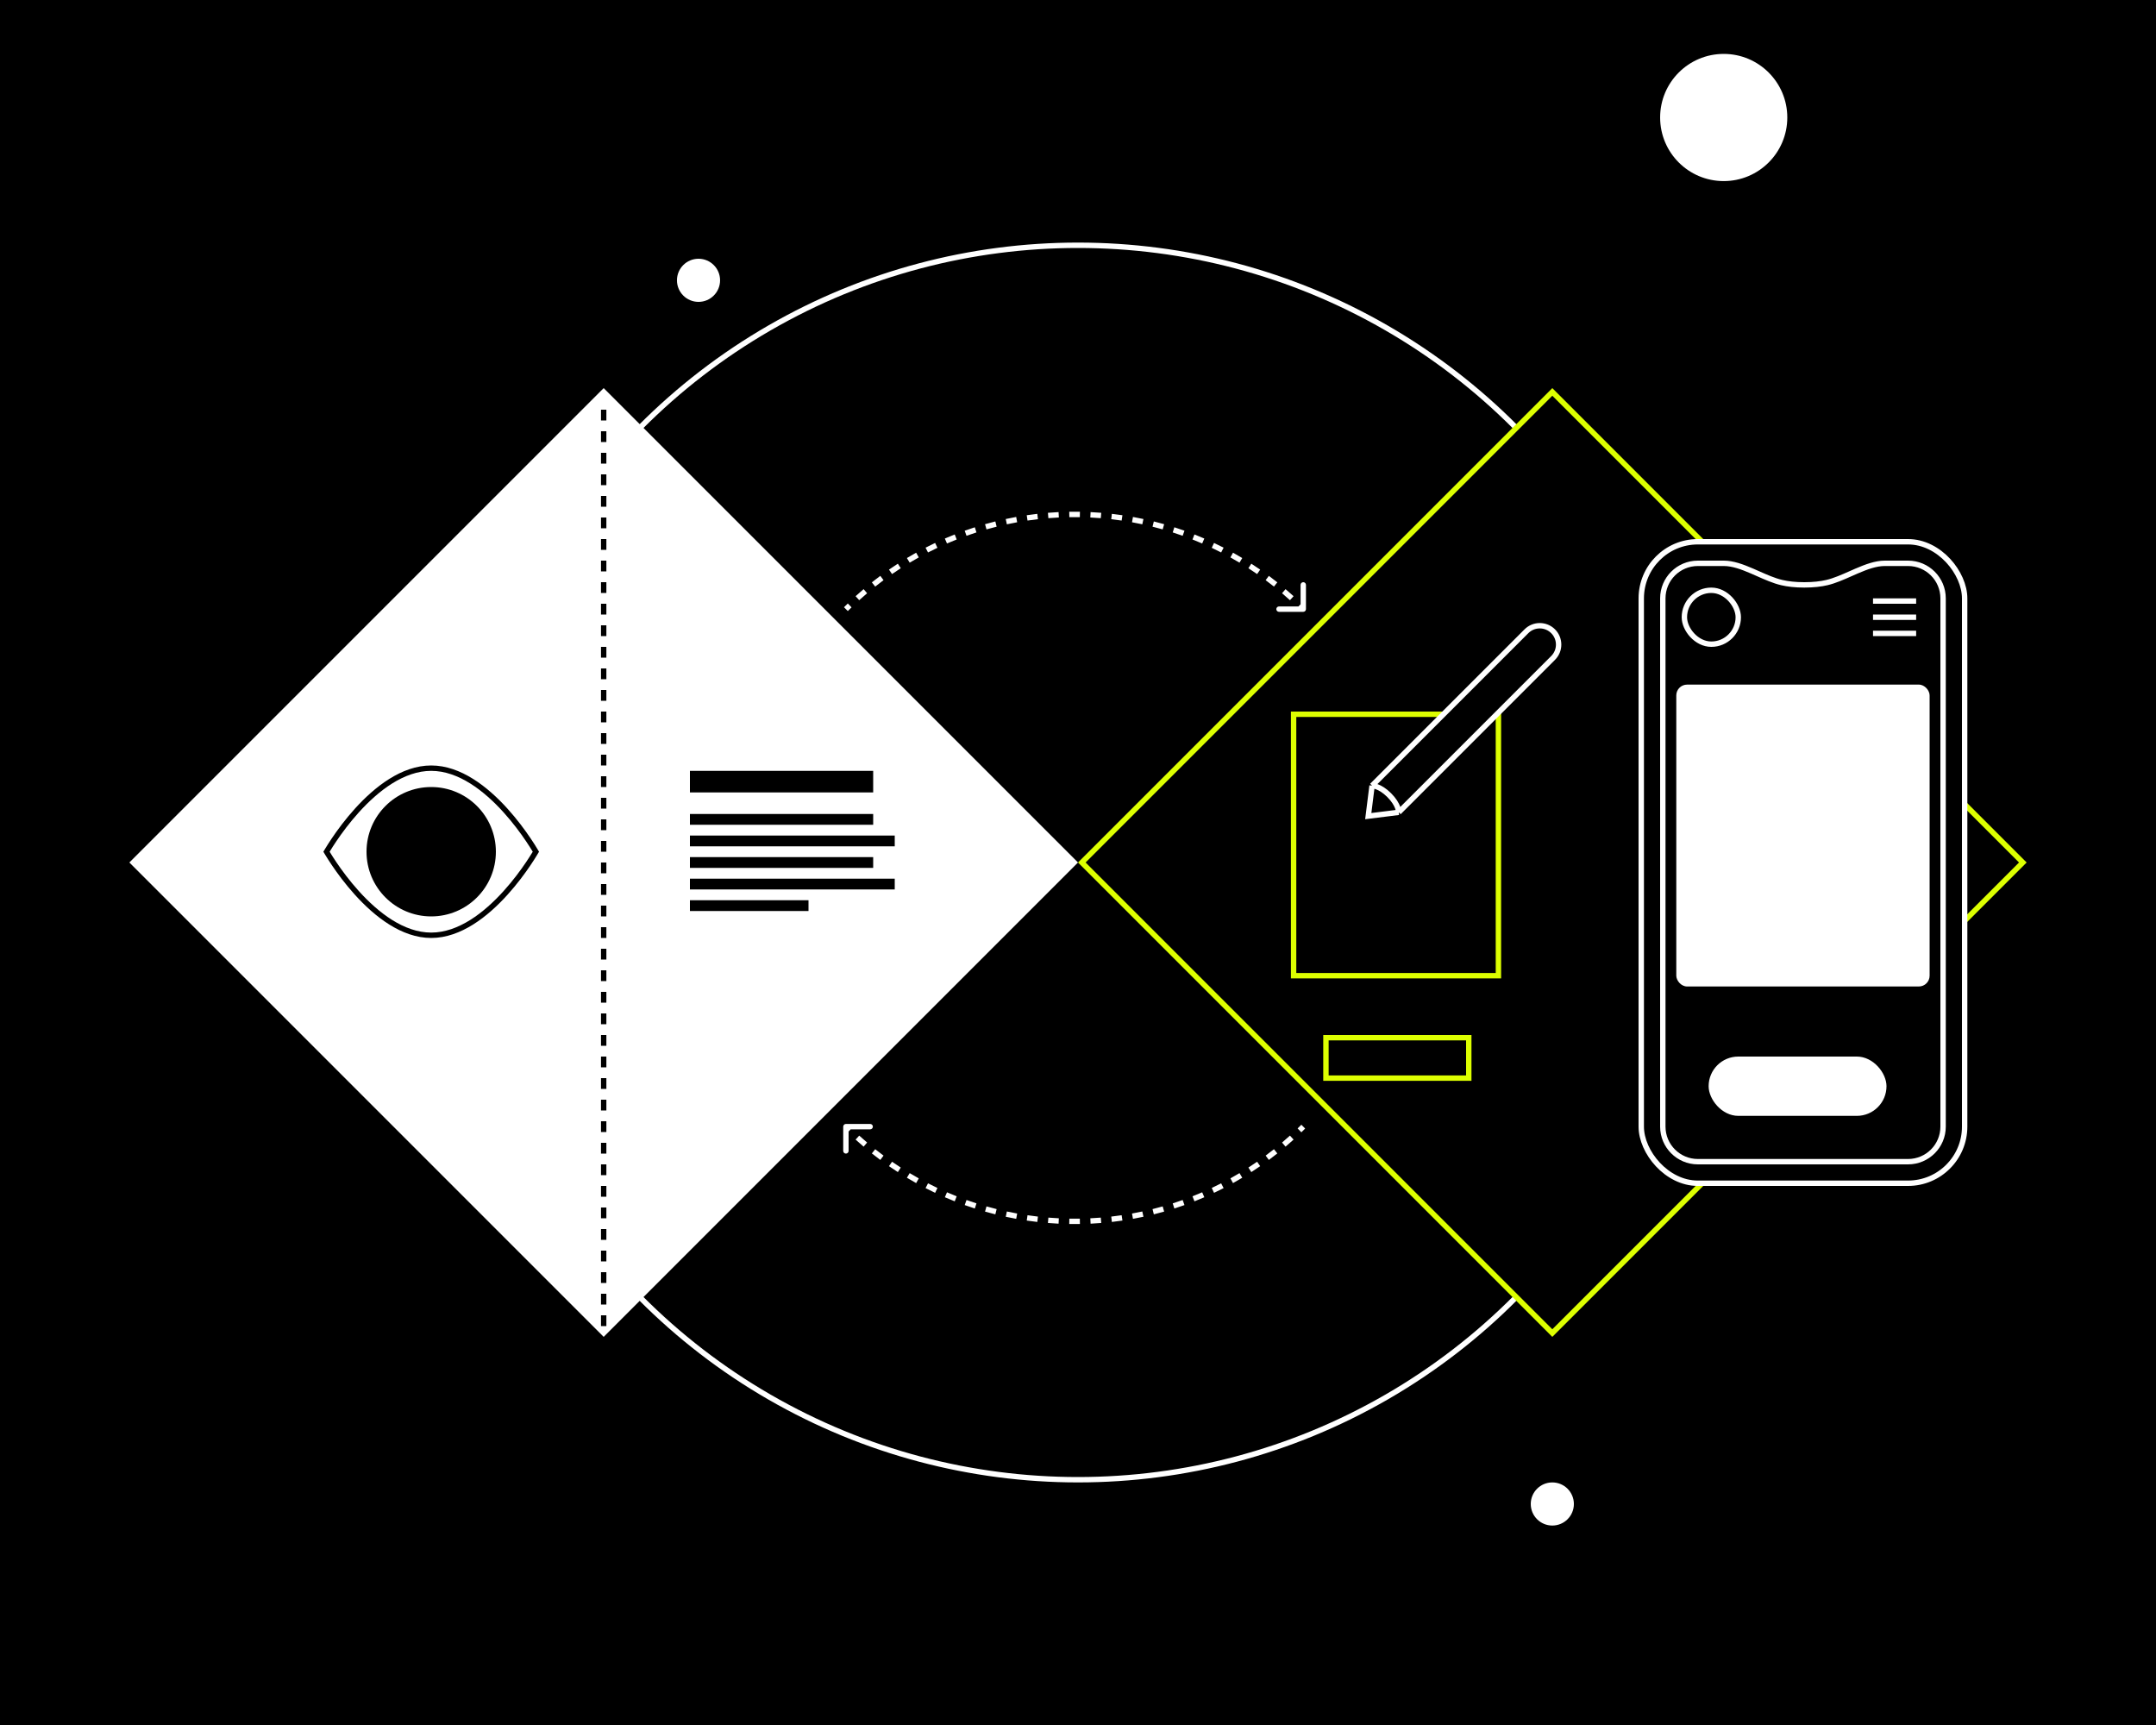 <?xml version="1.0" encoding="UTF-8"?>
<svg xmlns="http://www.w3.org/2000/svg" width="400" height="320" viewBox="0 0 400 320" fill="none">
  <rect width="400" height="320" fill="black"></rect>
  <circle cx="200" cy="160" r="114.5" stroke="white"></circle>
  <path d="M156.941 208.75C156.803 208.75 156.691 208.862 156.691 209V211.25C156.691 211.388 156.803 211.5 156.941 211.5C157.079 211.5 157.191 211.388 157.191 211.25L157.191 209.25L159.191 209.25C159.329 209.25 159.441 209.138 159.441 209C159.441 208.862 159.329 208.75 159.191 208.75H156.941ZM156.764 209.177C156.998 209.41 157.233 209.642 157.469 209.871L157.817 209.512C157.583 209.285 157.349 209.055 157.118 208.823L156.764 209.177ZM158.906 211.218C159.395 211.661 159.889 212.096 160.389 212.521L160.713 212.14C160.217 211.719 159.727 211.288 159.242 210.847L158.906 211.218ZM161.911 213.773C162.427 214.183 162.947 214.584 163.473 214.974L163.771 214.573C163.25 214.186 162.734 213.788 162.222 213.382L161.911 213.773ZM165.076 216.126C165.617 216.501 166.163 216.867 166.713 217.222L166.985 216.802C166.439 216.45 165.897 216.087 165.361 215.715L165.076 216.126ZM168.387 218.265C168.952 218.604 169.521 218.933 170.095 219.252L170.338 218.815C169.769 218.499 169.204 218.173 168.644 217.836L168.387 218.265ZM171.832 220.182C172.418 220.483 173.008 220.774 173.601 221.054L173.815 220.602C173.226 220.324 172.642 220.036 172.061 219.737L171.832 220.182ZM175.398 221.868C176.002 222.129 176.609 222.381 177.219 222.621L177.403 222.156C176.797 221.918 176.195 221.668 175.596 221.409L175.398 221.868ZM179.065 223.315C179.685 223.536 180.308 223.747 180.933 223.947L181.086 223.471C180.465 223.273 179.848 223.063 179.233 222.844L179.065 223.315ZM182.82 224.518C183.453 224.698 184.088 224.868 184.725 225.027L184.846 224.542C184.214 224.384 183.584 224.216 182.957 224.037L182.82 224.518ZM186.646 225.473C187.289 225.611 187.934 225.739 188.58 225.856L188.669 225.364C188.028 225.248 187.389 225.121 186.751 224.984L186.646 225.473ZM190.525 226.175C191.176 226.271 191.828 226.356 192.481 226.431L192.538 225.934C191.89 225.86 191.244 225.776 190.598 225.68L190.525 226.175ZM194.443 226.623C195.098 226.677 195.754 226.719 196.411 226.751L196.435 226.252C195.784 226.22 195.134 226.178 194.484 226.125L194.443 226.623ZM198.381 226.816C199.039 226.826 199.696 226.826 200.353 226.816L200.345 226.316C199.693 226.326 199.041 226.326 198.389 226.316L198.381 226.816ZM202.324 226.751C202.98 226.719 203.636 226.677 204.291 226.623L204.251 226.125C203.601 226.178 202.95 226.22 202.299 226.252L202.324 226.751ZM206.254 226.431C206.906 226.356 207.558 226.271 208.209 226.175L208.136 225.68C207.491 225.776 206.844 225.86 206.197 225.934L206.254 226.431ZM210.154 225.856C210.801 225.739 211.445 225.611 212.088 225.473L211.983 224.984C211.346 225.121 210.706 225.248 210.065 225.364L210.154 225.856ZM214.01 225.027C214.647 224.868 215.282 224.698 215.914 224.518L215.778 224.037C215.15 224.216 214.52 224.384 213.888 224.542L214.01 225.027ZM217.801 223.947C218.427 223.747 219.05 223.536 219.67 223.315L219.501 222.844C218.887 223.063 218.269 223.273 217.649 223.471L217.801 223.947ZM221.515 222.621C222.126 222.381 222.733 222.129 223.337 221.868L223.138 221.409C222.539 221.668 221.937 221.918 221.332 222.156L221.515 222.621ZM225.134 221.054C225.727 220.774 226.316 220.483 226.902 220.182L226.673 219.737C226.093 220.036 225.508 220.324 224.92 220.602L225.134 221.054ZM228.64 219.252C229.213 218.933 229.783 218.604 230.348 218.265L230.09 217.836C229.53 218.172 228.965 218.499 228.397 218.815L228.64 219.252ZM232.021 217.222C232.572 216.867 233.117 216.501 233.659 216.126L233.374 215.715C232.837 216.087 232.296 216.45 231.75 216.802L232.021 217.222ZM235.261 214.974C235.787 214.584 236.308 214.183 236.823 213.773L236.512 213.382C236.001 213.788 235.484 214.186 234.963 214.573L235.261 214.974ZM238.345 212.521C238.845 212.096 239.34 211.661 239.829 211.217L239.493 210.847C239.008 211.288 238.517 211.718 238.021 212.14L238.345 212.521ZM241.265 209.871C241.502 209.642 241.737 209.41 241.97 209.177L241.617 208.823C241.385 209.055 241.152 209.285 240.917 209.512L241.265 209.871ZM156.941 208.5C156.665 208.5 156.441 208.724 156.441 209V213.5C156.441 213.776 156.665 214 156.941 214C157.217 214 157.441 213.776 157.441 213.5L157.441 209.5L161.441 209.5C161.717 209.5 161.941 209.276 161.941 209C161.941 208.724 161.717 208.5 161.441 208.5H156.941ZM156.587 209.354C156.822 209.588 157.058 209.821 157.296 210.051L157.991 209.332C157.757 209.106 157.525 208.877 157.294 208.646L156.587 209.354ZM158.738 211.403C159.229 211.848 159.725 212.285 160.227 212.711L160.875 211.95C160.381 211.53 159.893 211.101 159.41 210.662L158.738 211.403ZM161.755 213.968C162.273 214.38 162.796 214.783 163.324 215.175L163.921 214.373C163.401 213.987 162.887 213.591 162.378 213.186L161.755 213.968ZM164.933 216.331C165.477 216.708 166.025 217.075 166.578 217.432L167.12 216.592C166.577 216.241 166.038 215.88 165.503 215.51L164.933 216.331ZM168.258 218.479C168.825 218.82 169.397 219.15 169.973 219.471L170.459 218.597C169.893 218.282 169.331 217.957 168.773 217.622L168.258 218.479ZM171.718 220.404C172.306 220.706 172.898 220.998 173.494 221.28L173.921 220.376C173.336 220.099 172.754 219.812 172.175 219.515L171.718 220.404ZM175.298 222.097C175.905 222.36 176.514 222.612 177.127 222.854L177.494 221.924C176.892 221.686 176.292 221.438 175.696 221.18L175.298 222.097ZM178.981 223.55C179.603 223.773 180.229 223.984 180.857 224.186L181.162 223.233C180.544 223.035 179.929 222.827 179.317 222.609L178.981 223.55ZM182.752 224.759C183.387 224.939 184.025 225.11 184.664 225.269L184.906 224.299C184.277 224.142 183.65 223.975 183.025 223.797L182.752 224.759ZM186.593 225.717C187.239 225.856 187.886 225.984 188.535 226.102L188.714 225.118C188.075 225.002 187.439 224.876 186.804 224.739L186.593 225.717ZM190.489 226.422C191.142 226.519 191.797 226.605 192.452 226.68L192.566 225.686C191.921 225.612 191.277 225.528 190.635 225.433L190.489 226.422ZM194.423 226.872C195.081 226.926 195.739 226.969 196.398 227.001L196.447 226.002C195.799 225.971 195.151 225.929 194.504 225.876L194.423 226.872ZM198.377 227.066C199.037 227.076 199.697 227.076 200.357 227.066L200.341 226.066C199.692 226.076 199.043 226.076 198.394 226.066L198.377 227.066ZM202.336 227.001C202.995 226.969 203.654 226.926 204.312 226.872L204.23 225.876C203.583 225.929 202.935 225.971 202.287 226.002L202.336 227.001ZM206.282 226.68C206.938 226.605 207.592 226.519 208.245 226.422L208.099 225.433C207.457 225.528 206.813 225.612 206.168 225.686L206.282 226.68ZM210.199 226.102C210.848 225.984 211.495 225.856 212.141 225.717L211.931 224.739C211.296 224.876 210.659 225.002 210.021 225.118L210.199 226.102ZM214.07 225.269C214.71 225.11 215.348 224.939 215.983 224.759L215.709 223.797C215.084 223.975 214.457 224.142 213.828 224.299L214.07 225.269ZM217.878 224.186C218.506 223.984 219.131 223.773 219.754 223.55L219.417 222.609C218.805 222.827 218.19 223.035 217.573 223.233L217.878 224.186ZM221.607 222.854C222.22 222.612 222.83 222.36 223.436 222.097L223.039 221.18C222.442 221.438 221.843 221.686 221.24 221.924L221.607 222.854ZM225.241 221.28C225.836 220.998 226.428 220.706 227.016 220.404L226.559 219.515C225.981 219.812 225.399 220.099 224.813 220.376L225.241 221.28ZM228.761 219.471C229.337 219.15 229.909 218.82 230.476 218.479L229.962 217.622C229.404 217.957 228.841 218.282 228.275 218.597L228.761 219.471ZM232.157 217.432C232.71 217.075 233.258 216.708 233.801 216.331L233.231 215.51C232.697 215.88 232.158 216.241 231.614 216.592L232.157 217.432ZM235.411 215.175C235.938 214.783 236.461 214.38 236.979 213.968L236.356 213.186C235.847 213.591 235.333 213.987 234.814 214.373L235.411 215.175ZM238.507 212.711C239.009 212.285 239.506 211.848 239.997 211.403L239.325 210.662C238.842 211.101 238.353 211.53 237.86 211.95L238.507 212.711ZM241.439 210.051C241.676 209.821 241.913 209.588 242.147 209.354L241.44 208.646C241.209 208.877 240.977 209.106 240.743 209.332L241.439 210.051Z" fill="white"></path>
  <path d="M241.793 113.25C241.931 113.25 242.043 113.138 242.043 113V110.75C242.043 110.612 241.931 110.5 241.793 110.5C241.655 110.5 241.543 110.612 241.543 110.75L241.543 112.75L239.543 112.75C239.405 112.75 239.293 112.862 239.293 113C239.293 113.138 239.405 113.25 239.543 113.25H241.793ZM241.969 112.823C241.736 112.59 241.501 112.358 241.264 112.129L240.916 112.488C241.151 112.716 241.384 112.945 241.616 113.177L241.969 112.823ZM239.828 110.783C239.339 110.339 238.844 109.904 238.344 109.479L238.02 109.86C238.516 110.282 239.007 110.713 239.492 111.153L239.828 110.783ZM236.822 108.227C236.307 107.817 235.786 107.417 235.26 107.026L234.962 107.427C235.483 107.815 236 108.212 236.511 108.619L236.822 108.227ZM233.658 105.874C233.116 105.499 232.571 105.133 232.02 104.778L231.749 105.198C232.295 105.55 232.836 105.913 233.373 106.285L233.658 105.874ZM230.347 103.735C229.782 103.396 229.212 103.067 228.639 102.748L228.396 103.185C228.964 103.501 229.529 103.828 230.089 104.164L230.347 103.735ZM226.901 101.818C226.315 101.517 225.726 101.227 225.133 100.946L224.919 101.398C225.507 101.676 226.092 101.964 226.672 102.263L226.901 101.818ZM223.336 100.132C222.732 99.871 222.125 99.62 221.514 99.379L221.331 99.844C221.936 100.083 222.538 100.332 223.137 100.591L223.336 100.132ZM219.669 98.685C219.049 98.464 218.426 98.253 217.8 98.053L217.648 98.529C218.268 98.728 218.886 98.937 219.5 99.156L219.669 98.685ZM215.913 97.482C215.281 97.302 214.646 97.132 214.009 96.974L213.888 97.459C214.519 97.616 215.149 97.784 215.777 97.963L215.913 97.482ZM212.087 96.527C211.444 96.389 210.8 96.262 210.153 96.145L210.064 96.637C210.705 96.753 211.345 96.879 211.982 97.016L212.087 96.527ZM208.208 95.825C207.557 95.729 206.905 95.644 206.253 95.569L206.196 96.066C206.843 96.14 207.49 96.224 208.135 96.32L208.208 95.825ZM204.29 95.377C203.635 95.323 202.979 95.281 202.323 95.249L202.298 95.748C202.949 95.78 203.6 95.822 204.25 95.875L204.29 95.377ZM200.352 95.184C199.695 95.174 199.038 95.174 198.38 95.184L198.389 95.684C199.04 95.674 199.692 95.674 200.344 95.684L200.352 95.184ZM196.41 95.249C195.753 95.281 195.097 95.323 194.442 95.377L194.483 95.875C195.133 95.822 195.783 95.78 196.434 95.748L196.41 95.249ZM192.48 95.569C191.827 95.644 191.175 95.729 190.524 95.825L190.597 96.32C191.243 96.224 191.889 96.14 192.537 96.066L192.48 95.569ZM188.579 96.145C187.933 96.262 187.288 96.389 186.645 96.527L186.75 97.016C187.388 96.879 188.027 96.753 188.668 96.637L188.579 96.145ZM184.724 96.974C184.087 97.132 183.452 97.302 182.819 97.482L182.956 97.963C183.583 97.784 184.213 97.616 184.845 97.459L184.724 96.974ZM180.932 98.053C180.307 98.253 179.684 98.464 179.064 98.685L179.232 99.156C179.847 98.937 180.464 98.728 181.085 98.529L180.932 98.053ZM177.218 99.379C176.608 99.62 176.001 99.871 175.397 100.132L175.595 100.591C176.194 100.332 176.796 100.083 177.402 99.844L177.218 99.379ZM173.6 100.946C173.007 101.227 172.417 101.517 171.831 101.818L172.06 102.263C172.641 101.965 173.225 101.676 173.814 101.398L173.6 100.946ZM170.094 102.748C169.52 103.067 168.951 103.396 168.386 103.735L168.643 104.164C169.203 103.828 169.768 103.501 170.337 103.185L170.094 102.748ZM166.712 104.778C166.162 105.133 165.616 105.499 165.075 105.874L165.36 106.285C165.896 105.913 166.438 105.55 166.984 105.198L166.712 104.778ZM163.472 107.026C162.946 107.417 162.426 107.817 161.91 108.227L162.221 108.619C162.733 108.212 163.249 107.815 163.77 107.427L163.472 107.026ZM160.388 109.479C159.888 109.904 159.394 110.339 158.905 110.783L159.241 111.153C159.726 110.713 160.216 110.282 160.712 109.86L160.388 109.479ZM157.468 112.129C157.232 112.358 156.997 112.59 156.763 112.823L157.117 113.177C157.348 112.945 157.582 112.716 157.816 112.488L157.468 112.129ZM241.793 113.5C242.069 113.5 242.293 113.276 242.293 113V108.5C242.293 108.224 242.069 108 241.793 108C241.516 108 241.293 108.224 241.293 108.5L241.293 112.5L237.293 112.5C237.016 112.5 236.793 112.724 236.793 113C236.793 113.276 237.016 113.5 237.293 113.5H241.793ZM242.146 112.647C241.912 112.412 241.675 112.18 241.438 111.95L240.742 112.668C240.976 112.894 241.208 113.123 241.439 113.354L242.146 112.647ZM239.996 110.597C239.505 110.152 239.008 109.715 238.506 109.289L237.858 110.051C238.352 110.47 238.841 110.899 239.324 111.338L239.996 110.597ZM236.978 108.032C236.46 107.62 235.937 107.218 235.41 106.825L234.813 107.628C235.332 108.014 235.846 108.409 236.355 108.814L236.978 108.032ZM233.8 105.669C233.257 105.292 232.709 104.925 232.156 104.568L231.613 105.408C232.157 105.759 232.696 106.12 233.23 106.491L233.8 105.669ZM230.475 103.521C229.908 103.18 229.336 102.85 228.76 102.529L228.274 103.403C228.84 103.718 229.403 104.043 229.961 104.378L230.475 103.521ZM227.015 101.596C226.427 101.294 225.835 101.002 225.24 100.72L224.812 101.624C225.398 101.901 225.98 102.188 226.558 102.485L227.015 101.596ZM223.435 99.903C222.829 99.64 222.219 99.388 221.606 99.146L221.239 100.076C221.842 100.314 222.441 100.562 223.038 100.82L223.435 99.903ZM219.753 98.45C219.13 98.228 218.505 98.016 217.877 97.815L217.572 98.767C218.189 98.965 218.804 99.173 219.416 99.392L219.753 98.45ZM215.982 97.242C215.347 97.061 214.709 96.891 214.069 96.731L213.827 97.701C214.456 97.858 215.083 98.026 215.708 98.203L215.982 97.242ZM212.14 96.283C211.494 96.144 210.847 96.016 210.198 95.899L210.02 96.883C210.658 96.998 211.295 97.124 211.93 97.261L212.14 96.283ZM208.244 95.578C207.591 95.481 206.937 95.396 206.281 95.321L206.167 96.314C206.812 96.388 207.456 96.472 208.098 96.567L208.244 95.578ZM204.311 95.128C203.653 95.074 202.994 95.031 202.335 94.999L202.286 95.998C202.934 96.029 203.582 96.072 204.229 96.124L204.311 95.128ZM200.356 94.935C199.696 94.924 199.036 94.924 198.376 94.935L198.393 95.934C199.042 95.924 199.691 95.924 200.34 95.934L200.356 94.935ZM196.397 94.999C195.738 95.031 195.08 95.074 194.422 95.128L194.503 96.124C195.15 96.072 195.798 96.029 196.446 95.998L196.397 94.999ZM192.451 95.321C191.796 95.396 191.141 95.481 190.488 95.578L190.634 96.567C191.277 96.472 191.92 96.388 192.565 96.314L192.451 95.321ZM188.534 95.899C187.885 96.016 187.238 96.144 186.592 96.283L186.803 97.261C187.438 97.124 188.074 96.998 188.713 96.883L188.534 95.899ZM184.663 96.731C184.024 96.891 183.386 97.061 182.751 97.242L183.024 98.203C183.649 98.026 184.276 97.858 184.905 97.701L184.663 96.731ZM180.856 97.815C180.228 98.016 179.602 98.228 178.98 98.45L179.316 99.392C179.928 99.173 180.543 98.965 181.161 98.767L180.856 97.815ZM177.126 99.146C176.513 99.388 175.904 99.64 175.297 99.903L175.695 100.82C176.291 100.562 176.891 100.314 177.493 100.076L177.126 99.146ZM173.493 100.72C172.897 101.002 172.305 101.294 171.717 101.596L172.174 102.485C172.753 102.188 173.335 101.901 173.92 101.624L173.493 100.72ZM169.972 102.529C169.396 102.85 168.824 103.18 168.257 103.521L168.772 104.378C169.33 104.043 169.892 103.718 170.458 103.403L169.972 102.529ZM166.577 104.568C166.024 104.925 165.476 105.292 164.932 105.669L165.502 106.491C166.037 106.12 166.576 105.759 167.119 105.408L166.577 104.568ZM163.323 106.825C162.795 107.218 162.272 107.62 161.754 108.032L162.377 108.814C162.886 108.409 163.4 108.014 163.92 107.628L163.323 106.825ZM160.226 109.289C159.724 109.715 159.228 110.152 158.737 110.598L159.409 111.338C159.892 110.899 160.38 110.47 160.874 110.051L160.226 109.289ZM157.295 111.95C157.057 112.18 156.821 112.412 156.586 112.647L157.293 113.354C157.524 113.123 157.756 112.894 157.99 112.668L157.295 111.95Z" fill="white"></path>
  <path d="M112 72L200 160L112 248L24 160L112 72Z" fill="white"></path>
  <rect x="128" y="159" width="34" height="2" fill="black"></rect>
  <rect x="128" y="151" width="34" height="2" fill="black"></rect>
  <rect x="128" y="143" width="34" height="4" fill="black"></rect>
  <rect x="128" y="163" width="38" height="2" fill="black"></rect>
  <rect x="128" y="155" width="38" height="2" fill="black"></rect>
  <rect x="128" y="167" width="22" height="2" fill="black"></rect>
  <path d="M112 246V74" stroke="black" stroke-dasharray="2 2"></path>
  <path d="M288 246V74" stroke="#DDFF00" stroke-dasharray="2 2"></path>
  <path d="M200.707 160L288 72.707L375.293 160L288 247.293L200.707 160Z" fill="black" stroke="#DDFF00"></path>
  <circle cx="11.797" cy="11.797" r="11.797" transform="matrix(-1 0 0 1 331.595 10)" fill="white"></circle>
  <circle cx="4" cy="4" r="4" transform="matrix(-1 0 0 1 133.595 48)" fill="white"></circle>
  <circle cx="4" cy="4" r="4" transform="matrix(-1 0 0 1 292 275)" fill="white"></circle>
  <path d="M60.833 158.427C60.727 158.253 60.642 158.109 60.577 158C60.642 157.891 60.727 157.747 60.833 157.573C61.096 157.141 61.485 156.522 61.986 155.78C62.989 154.293 64.439 152.313 66.229 150.335C69.834 146.351 74.705 142.5 80 142.5C85.295 142.5 90.166 146.351 93.771 150.335C95.561 152.313 97.011 154.293 98.014 155.78C98.515 156.522 98.904 157.141 99.167 157.573C99.273 157.747 99.358 157.891 99.423 158C99.358 158.109 99.273 158.253 99.167 158.427C98.904 158.859 98.515 159.478 98.014 160.22C97.011 161.707 95.561 163.687 93.771 165.665C90.166 169.649 85.295 173.5 80 173.5C74.705 173.5 69.834 169.649 66.229 165.665C64.439 163.687 62.989 161.707 61.986 160.22C61.485 159.478 61.096 158.859 60.833 158.427Z" stroke="black"></path>
  <circle cx="80" cy="158" r="12" fill="black"></circle>
  <rect x="304.5" y="100.5" width="60" height="119" rx="10.5" fill="black" stroke="white"></rect>
  <path d="M360.5 111V209C360.5 212.59 357.59 215.5 354 215.5H315C311.41 215.5 308.5 212.59 308.5 209V111C308.5 107.41 311.41 104.5 315 104.5H319.821C321.471 104.5 323.234 105.149 325.074 105.943C325.422 106.093 325.773 106.249 326.125 106.405C327.599 107.059 329.106 107.727 330.537 108.066C331.672 108.335 333.058 108.5 334.75 108.5C336.442 108.5 337.828 108.335 338.963 108.066C340.394 107.727 341.901 107.059 343.375 106.405C343.727 106.249 344.078 106.093 344.426 105.943C346.266 105.149 348.029 104.5 349.679 104.5H354C357.59 104.5 360.5 107.41 360.5 111Z" fill="black" stroke="white"></path>
  <rect x="317" y="196" width="33" height="11" rx="5.5" fill="white"></rect>
  <rect x="312.5" y="109.5" width="10" height="10" rx="5" stroke="white"></rect>
  <path d="M347.5 111.5H355.5" stroke="white"></path>
  <path d="M347.5 114.5H355.5" stroke="white"></path>
  <path d="M347.5 117.5H355.5" stroke="white"></path>
  <rect x="311" y="127" width="47" height="56" rx="2" fill="white"></rect>
  <path d="M278 132.5H240V181H278V132.5Z" stroke="#DDFF00"></path>
  <path d="M272.5 192.5H246V200H272.5V192.5Z" stroke="#DDFF00"></path>
  <path d="M253.851 151.397L254.558 145.741L283.196 117.103C284.563 115.736 286.779 115.736 288.146 117.103C289.513 118.47 289.513 120.686 288.146 122.052L259.508 150.69L253.851 151.397Z" fill="black"></path>
  <path d="M254.558 145.741L253.851 151.397L259.508 150.69M254.558 145.741L283.196 117.103C284.563 115.736 286.779 115.736 288.146 117.103V117.103C289.513 118.47 289.513 120.686 288.146 122.052L259.508 150.69M254.558 145.741C254.558 145.741 255.972 145.741 257.74 147.508C259.508 149.276 259.508 150.69 259.508 150.69" stroke="white"></path>
</svg>
